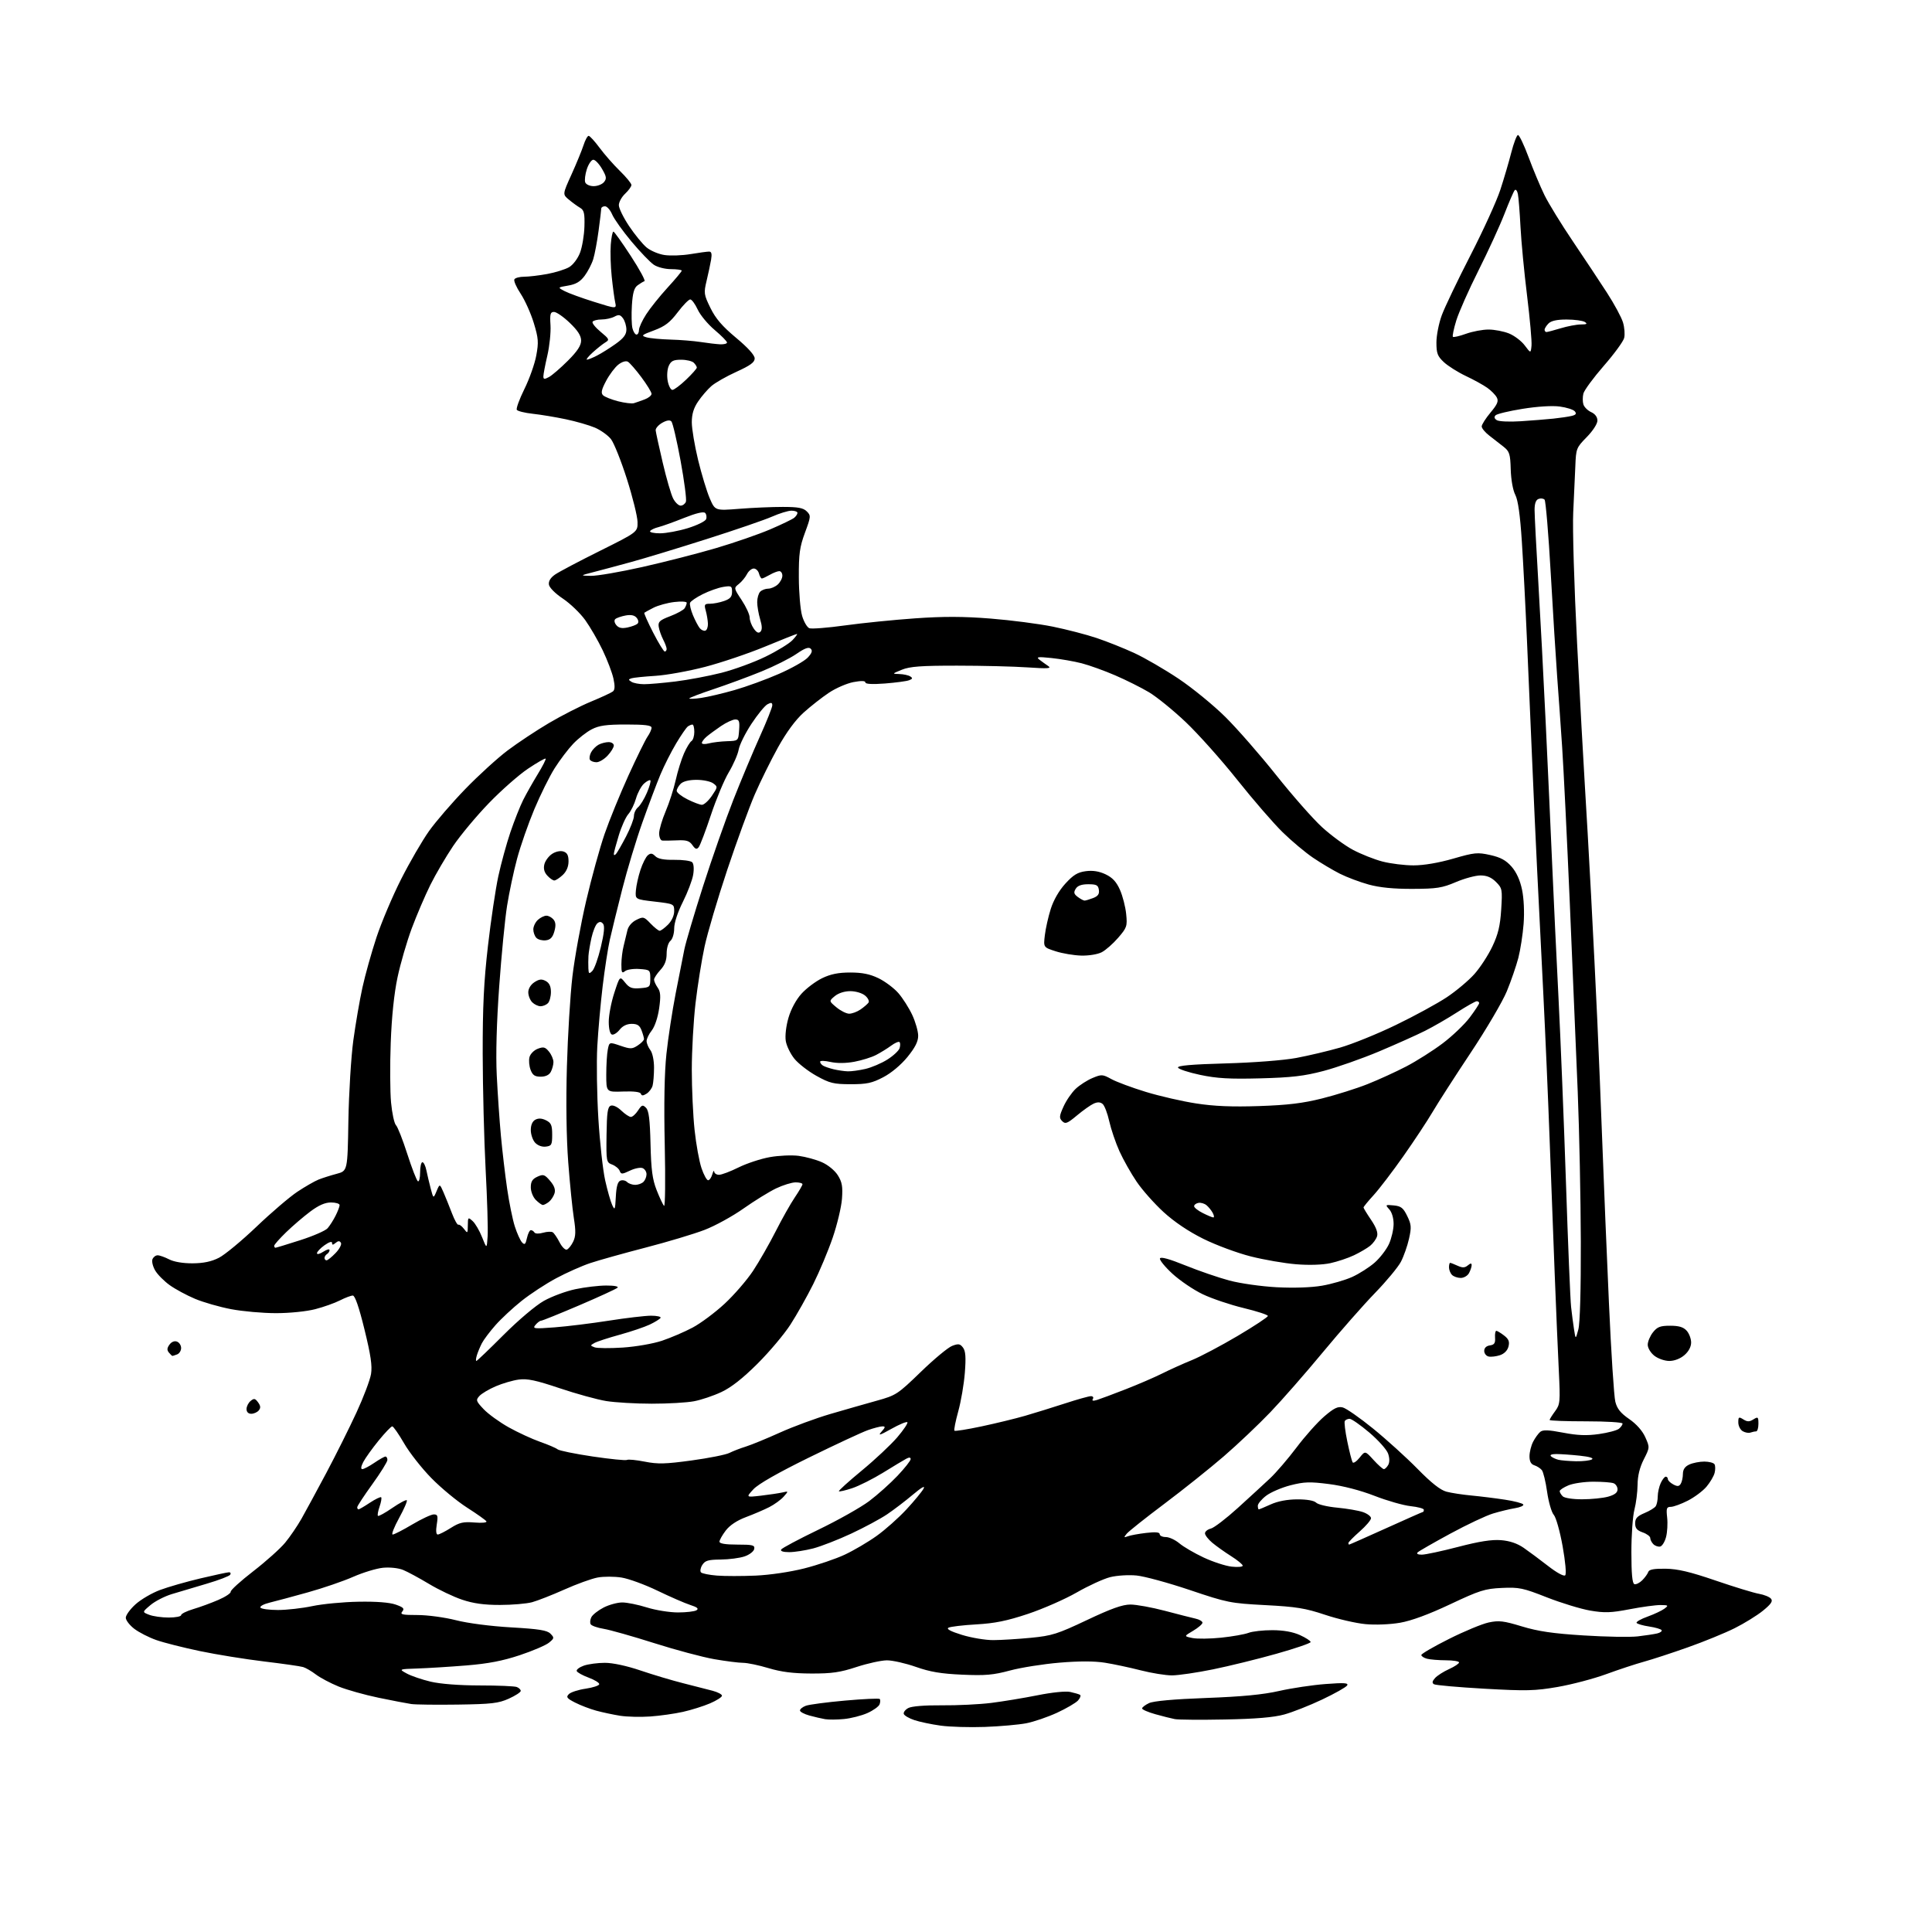 <?xml version="1.0" encoding="UTF-8" standalone="no"?>
<svg 
  version="1.1" 
  xmlns="http://www.w3.org/2000/svg" 
  xmlns:xlink="http://www.w3.org/1999/xlink" 
  xmlns:svg="http://www.w3.org/2000/svg"
  xmlns:rdf="http://www.w3.org/1999/02/22-rdf-syntax-ns#"
  xmlns:cc="http://creativecommons.org/ns#"
  xmlns:dc="http://purl.org/dc/elements/1.1/"
  viewBox="0 0 768 768"
  width="768"
  height="768"
>
<style>svg {background-color: white; }</style>"
<path stroke="none" fill="black" fill-rule="evenodd" d="M391.50,686.48C385.45,686.70 377.53,686.47 373.89,685.96C370.25,685.46 365.56,684.47 363.47,683.77C361.37,683.07 359.48,681.97 359.27,681.32C359.05,680.67 359.86,679.61 361.06,678.97C362.40,678.25 367.61,677.83 374.38,677.89C380.49,677.95 389.32,677.52 394.00,676.94C398.68,676.35 406.96,674.99 412.41,673.90C418.17,672.74 423.61,672.19 425.41,672.57C427.11,672.94 428.87,673.45 429.32,673.72C429.76,673.98 429.41,674.99 428.53,675.97C427.65,676.94 423.88,679.14 420.16,680.86C416.43,682.57 410.94,684.45 407.94,685.03C404.95,685.60 397.55,686.26 391.50,686.48zM335.50,683.34C332.75,683.61 329.38,683.63 328.00,683.40C326.62,683.17 323.81,682.51 321.75,681.95C319.69,681.38 318.00,680.48 318.00,679.94C318.00,679.39 319.04,678.55 320.32,678.07C321.59,677.59 328.60,676.66 335.90,676.01C343.19,675.36 349.41,675.07 349.70,675.37C350.00,675.67 349.97,676.63 349.64,677.51C349.30,678.38 347.11,679.95 344.76,680.99C342.42,682.02 338.25,683.08 335.50,683.34zM487.00,683.52C477.38,683.71 468.38,683.64 467.00,683.37C465.62,683.11 462.14,682.23 459.25,681.42C456.36,680.61 454.00,679.58 454.00,679.13C454.00,678.69 455.24,677.73 456.75,677.02C458.53,676.17 466.57,675.45 479.50,674.97C493.76,674.44 502.08,673.64 508.50,672.18C513.45,671.06 521.73,669.82 526.90,669.43C534.37,668.86 536.13,668.98 535.51,669.99C535.08,670.69 530.62,673.20 525.60,675.58C520.58,677.96 513.78,680.64 510.49,681.54C506.31,682.69 499.21,683.29 487.00,683.52zM258.50,682.33C254.65,682.60 249.25,682.47 246.50,682.04C243.75,681.60 239.48,680.69 237.01,680.02C234.53,679.34 230.76,677.90 228.63,676.81C225.31,675.12 224.95,674.62 226.13,673.44C226.89,672.68 229.89,671.70 232.80,671.28C235.70,670.85 238.14,670.05 238.21,669.50C238.29,668.95 236.38,667.77 233.97,666.88C231.56,665.99 229.44,664.81 229.25,664.25C229.06,663.69 230.35,662.73 232.10,662.11C233.86,661.50 237.62,661.00 240.46,661.00C243.58,661.00 249.17,662.20 254.56,664.03C259.48,665.70 267.10,667.98 271.50,669.09C275.90,670.20 281.19,671.56 283.25,672.10C285.31,672.64 287.00,673.53 287.00,674.07C287.00,674.62 284.86,675.99 282.25,677.11C279.64,678.23 274.80,679.75 271.50,680.49C268.20,681.23 262.35,682.06 258.50,682.33zM182.00,677.60C173.47,677.72 165.15,677.62 163.50,677.38C161.85,677.14 156.00,676.02 150.50,674.88C145.00,673.74 137.85,671.73 134.61,670.42C131.38,669.10 127.33,666.96 125.61,665.66C123.90,664.35 121.60,663.01 120.50,662.68C119.40,662.34 112.42,661.35 105.00,660.46C97.58,659.57 86.10,657.72 79.50,656.34C72.90,654.96 65.09,652.99 62.15,651.95C59.20,650.92 55.26,648.91 53.40,647.49C51.53,646.06 50.00,644.07 50.00,643.07C50.00,642.06 51.74,639.66 53.87,637.74C56.00,635.81 60.38,633.25 63.62,632.04C66.85,630.83 74.11,628.75 79.74,627.42C85.37,626.09 90.46,625.00 91.05,625.00C91.64,625.00 91.84,625.44 91.51,625.98C91.18,626.52 86.99,628.13 82.20,629.54C77.42,630.96 71.17,632.82 68.33,633.67C65.48,634.53 61.66,636.49 59.83,638.03C56.50,640.83 56.50,640.83 59.32,641.91C60.86,642.51 64.35,643.00 67.07,643.00C69.78,643.00 72.00,642.57 72.00,642.04C72.00,641.51 74.16,640.44 76.80,639.65C79.45,638.87 83.93,637.23 86.77,636.00C89.61,634.78 91.83,633.31 91.71,632.73C91.60,632.15 95.63,628.49 100.68,624.59C105.72,620.69 111.43,615.58 113.36,613.23C115.30,610.88 118.21,606.60 119.84,603.73C121.47,600.85 125.91,592.65 129.72,585.50C133.52,578.35 138.91,567.55 141.70,561.50C144.50,555.45 147.10,548.57 147.49,546.21C148.02,542.96 147.39,538.68 144.88,528.46C142.71,519.60 141.12,515.00 140.25,515.00C139.52,515.00 137.22,515.87 135.15,516.92C133.08,517.98 128.64,519.56 125.30,520.42C121.83,521.32 115.12,522.00 109.72,522.00C104.49,522.00 96.47,521.29 91.89,520.42C87.31,519.55 80.84,517.70 77.53,516.30C74.21,514.91 69.68,512.46 67.45,510.86C65.22,509.26 62.63,506.65 61.70,505.06C60.76,503.48 60.27,501.46 60.60,500.59C60.94,499.72 61.86,499.00 62.66,499.00C63.45,499.00 65.50,499.73 67.22,500.61C69.13,501.60 72.72,502.21 76.56,502.19C80.92,502.16 84.06,501.50 87.04,499.98C89.39,498.78 96.10,493.22 101.96,487.63C107.82,482.03 115.14,475.78 118.21,473.74C121.28,471.70 125.08,469.52 126.65,468.89C128.22,468.27 131.45,467.24 133.83,466.61C138.16,465.46 138.16,465.46 138.49,445.48C138.68,434.49 139.56,420.13 140.45,413.57C141.35,407.01 142.97,397.56 144.07,392.57C145.16,387.58 147.68,378.59 149.66,372.60C151.65,366.60 156.05,356.19 159.46,349.47C162.86,342.75 167.85,334.16 170.53,330.38C173.22,326.59 179.71,319.07 184.95,313.66C190.19,308.24 197.77,301.34 201.79,298.31C205.81,295.29 213.19,290.39 218.19,287.44C223.19,284.49 230.70,280.65 234.89,278.92C239.07,277.19 243.01,275.36 243.64,274.86C244.44,274.22 244.50,272.68 243.85,269.72C243.34,267.40 241.42,262.35 239.58,258.50C237.74,254.65 234.61,249.25 232.64,246.50C230.66,243.75 226.67,239.91 223.77,237.97C220.71,235.93 218.37,233.58 218.20,232.37C218.00,231.02 218.86,229.63 220.64,228.40C222.14,227.35 230.15,223.12 238.44,219.00C253.50,211.50 253.50,211.50 253.43,207.49C253.39,205.28 251.49,197.59 249.20,190.40C246.91,183.21 244.06,176.08 242.87,174.56C241.67,173.04 238.81,170.99 236.51,170.00C234.20,169.02 228.98,167.51 224.91,166.66C220.83,165.80 214.92,164.82 211.77,164.48C208.61,164.14 205.77,163.43 205.44,162.91C205.12,162.38 206.47,158.67 208.45,154.66C210.43,150.66 212.56,144.67 213.17,141.35C214.16,136.05 214.04,134.48 212.19,128.40C211.03,124.59 208.68,119.35 206.97,116.76C205.25,114.17 204.13,111.59 204.48,111.03C204.83,110.46 206.58,110.00 208.38,110.00C210.17,110.00 214.30,109.51 217.57,108.91C220.83,108.30 224.74,107.08 226.25,106.19C227.81,105.27 229.68,102.79 230.57,100.46C231.43,98.20 232.22,93.51 232.32,90.04C232.47,84.79 232.18,83.54 230.61,82.61C229.56,82.00 227.56,80.55 226.16,79.38C223.60,77.26 223.60,77.26 227.17,69.38C229.13,65.05 231.28,59.81 231.95,57.75C232.61,55.69 233.53,54.00 233.99,54.00C234.45,54.00 236.41,56.14 238.34,58.75C240.27,61.36 243.91,65.51 246.43,67.96C248.94,70.41 251.00,72.92 251.00,73.53C251.00,74.15 249.87,75.71 248.50,77.00C247.12,78.29 246.00,80.34 246.00,81.56C246.00,82.78 247.82,86.50 250.05,89.84C252.28,93.18 255.40,97.00 256.98,98.33C258.56,99.66 261.80,101.04 264.18,101.38C266.56,101.73 271.20,101.56 274.50,101.01C277.80,100.46 281.11,100.01 281.86,100.01C282.84,100.00 283.06,100.90 282.67,103.25C282.36,105.04 281.56,108.81 280.88,111.63C279.72,116.49 279.80,117.08 282.42,122.44C284.48,126.64 287.11,129.70 292.60,134.28C297.33,138.22 300.00,141.19 300.00,142.48C300.00,144.02 298.27,145.28 292.75,147.79C288.76,149.60 284.27,152.16 282.76,153.49C281.25,154.81 278.88,157.56 277.51,159.59C275.73,162.21 275.00,164.62 275.00,167.89C275.00,170.43 276.13,177.14 277.50,182.82C278.88,188.49 280.96,195.36 282.13,198.08C284.26,203.02 284.26,203.02 293.88,202.26C299.17,201.84 306.97,201.50 311.22,201.51C317.26,201.51 319.32,201.90 320.70,203.28C322.39,204.96 322.36,205.34 319.98,211.77C317.88,217.47 317.51,220.18 317.55,229.50C317.57,235.55 318.16,242.44 318.85,244.80C319.54,247.17 320.84,249.38 321.73,249.73C322.62,250.07 329.01,249.57 335.93,248.61C342.84,247.65 355.39,246.39 363.80,245.80C375.07,245.01 382.97,245.03 393.77,245.89C401.84,246.53 412.95,247.97 418.47,249.09C423.99,250.21 431.85,252.25 435.93,253.62C440.02,254.99 446.76,257.68 450.90,259.59C455.04,261.50 462.95,266.09 468.47,269.78C473.99,273.47 482.36,280.31 487.09,284.99C491.81,289.67 500.93,300.10 507.34,308.16C513.76,316.23 521.92,325.50 525.49,328.77C529.05,332.03 534.60,336.11 537.81,337.82C541.03,339.53 546.31,341.63 549.54,342.47C552.77,343.31 558.34,344.00 561.91,344.00C565.97,344.00 571.86,343.00 577.65,341.33C586.15,338.87 587.34,338.76 592.40,339.89C596.52,340.81 598.64,341.97 600.87,344.50C602.81,346.72 604.25,349.88 605.04,353.69C605.76,357.15 606.01,362.63 605.66,367.23C605.33,371.48 604.39,377.58 603.56,380.79C602.72,383.99 600.67,389.97 598.98,394.06C597.29,398.15 590.83,409.15 584.61,418.50C578.39,427.85 571.59,438.43 569.49,442.00C567.39,445.57 562.17,453.48 557.88,459.57C553.60,465.66 548.27,472.64 546.05,475.07C543.82,477.51 542.01,479.72 542.02,480.00C542.03,480.27 543.38,482.49 545.03,484.92C547.05,487.90 547.82,490.02 547.41,491.42C547.07,492.56 545.82,494.28 544.64,495.23C543.46,496.18 540.58,497.87 538.23,498.99C535.88,500.11 531.63,501.53 528.79,502.14C525.66,502.81 520.32,502.98 515.20,502.56C510.57,502.18 502.44,500.78 497.14,499.43C491.84,498.09 483.38,494.95 478.34,492.45C472.44,489.52 466.82,485.73 462.53,481.81C458.87,478.45 454.05,473.03 451.83,469.74C449.60,466.46 446.53,461.01 445.00,457.64C443.48,454.26 441.66,448.91 440.95,445.74C440.25,442.57 439.06,439.47 438.31,438.84C437.35,438.05 436.28,438.01 434.72,438.72C433.50,439.28 430.52,441.39 428.09,443.42C424.25,446.63 423.49,446.92 422.24,445.67C420.99,444.42 421.06,443.66 422.77,439.87C423.85,437.46 426.04,434.29 427.62,432.80C429.20,431.32 432.21,429.39 434.30,428.52C437.89,427.02 438.31,427.04 441.80,428.96C443.84,430.08 450.00,432.37 455.50,434.05C461.00,435.73 470.00,437.80 475.50,438.64C482.68,439.75 489.74,440.04 500.50,439.68C511.94,439.29 517.89,438.57 525.58,436.64C531.13,435.25 539.23,432.70 543.58,430.97C547.94,429.24 554.88,426.07 559.00,423.93C563.12,421.78 569.64,417.65 573.47,414.76C577.31,411.87 582.14,407.25 584.22,404.50C586.29,401.75 587.99,399.16 587.99,398.75C588.00,398.34 587.56,398.00 587.03,398.00C586.50,398.00 583.01,399.97 579.28,402.37C575.55,404.78 569.78,408.11 566.46,409.78C563.14,411.45 554.89,415.14 548.13,417.99C541.37,420.83 531.49,424.30 526.17,425.71C518.37,427.76 513.51,428.33 501.00,428.66C488.76,428.98 483.73,428.69 477.07,427.28C472.44,426.30 468.48,425.00 468.28,424.38C468.03,423.59 473.64,423.10 487.21,422.72C498.37,422.41 510.19,421.50 515.26,420.56C520.08,419.66 527.96,417.80 532.76,416.42C537.57,415.04 547.52,411.01 554.87,407.45C562.23,403.90 571.32,398.94 575.08,396.45C578.84,393.95 583.80,389.79 586.10,387.20C588.40,384.62 591.62,379.67 593.25,376.21C595.55,371.35 596.34,368.02 596.75,361.55C597.25,353.55 597.16,353.07 594.68,350.59C592.86,348.77 591.03,348.00 588.52,348.00C586.55,348.00 582.14,349.19 578.72,350.65C573.28,352.97 571.12,353.31 561.50,353.34C553.98,353.37 548.46,352.82 544.07,351.62C540.54,350.65 535.36,348.70 532.57,347.29C529.78,345.88 525.00,343.03 521.94,340.95C518.88,338.88 513.45,334.33 509.88,330.84C506.30,327.35 498.18,317.98 491.83,310.00C485.48,302.02 476.24,291.68 471.30,287.00C466.36,282.32 459.80,277.00 456.73,275.17C453.65,273.34 447.62,270.32 443.32,268.47C439.02,266.61 433.02,264.45 430.00,263.67C426.98,262.89 421.57,261.95 418.00,261.58C412.57,261.02 411.78,261.12 413.16,262.21C414.08,262.92 415.65,264.06 416.66,264.74C418.15,265.74 416.61,265.85 408.50,265.30C403.00,264.92 390.40,264.61 380.50,264.61C366.15,264.60 361.69,264.93 358.50,266.23C354.55,267.84 354.54,267.86 357.50,267.94C359.15,267.99 361.10,268.41 361.83,268.88C362.88,269.54 362.79,269.87 361.38,270.41C360.40,270.79 356.08,271.36 351.80,271.70C346.77,272.08 344.00,271.93 344.00,271.28C344.00,270.60 342.39,270.56 339.27,271.14C336.66,271.63 332.28,273.53 329.52,275.37C326.76,277.21 322.23,280.76 319.46,283.26C316.18,286.22 312.62,291.07 309.24,297.15C306.40,302.29 302.26,310.67 300.05,315.76C297.84,320.86 292.91,334.36 289.10,345.76C285.29,357.17 281.23,370.91 280.07,376.31C278.91,381.70 277.30,391.82 276.48,398.80C275.67,405.78 275.00,417.66 275.00,425.20C275.00,432.75 275.50,443.55 276.11,449.21C276.71,454.87 277.95,461.69 278.86,464.36C279.76,467.03 280.95,469.19 281.50,469.17C282.05,469.14 282.79,468.08 283.15,466.81C283.51,465.54 283.85,465.06 283.90,465.75C283.96,466.44 284.83,467.00 285.84,467.00C286.85,467.00 290.34,465.68 293.59,464.07C296.84,462.46 302.43,460.62 306.00,459.98C309.57,459.34 314.75,459.11 317.50,459.47C320.25,459.84 324.40,460.97 326.72,462.00C329.15,463.07 331.83,465.27 333.04,467.18C334.73,469.87 335.05,471.64 334.70,476.50C334.46,479.80 332.80,486.77 331.01,492.00C329.22,497.23 325.73,505.55 323.25,510.50C320.78,515.45 316.72,522.65 314.24,526.50C311.77,530.35 305.86,537.36 301.12,542.09C295.26,547.92 290.66,551.54 286.76,553.36C283.61,554.84 278.71,556.49 275.88,557.02C273.04,557.56 265.50,558.00 259.11,557.99C252.73,557.99 244.57,557.51 241.00,556.94C237.43,556.36 229.10,554.07 222.50,551.85C213.04,548.67 209.60,547.94 206.22,548.40C203.87,548.71 199.74,549.92 197.04,551.08C194.35,552.24 191.43,553.97 190.56,554.94C189.09,556.56 189.22,556.96 192.25,560.16C194.05,562.07 198.53,565.32 202.21,567.38C205.89,569.43 211.51,572.03 214.70,573.15C217.89,574.27 221.02,575.61 221.65,576.13C222.28,576.65 228.55,577.93 235.59,578.98C242.63,580.02 248.78,580.64 249.25,580.34C249.73,580.05 252.91,580.36 256.31,581.03C261.51,582.06 264.50,581.98 274.95,580.55C281.79,579.62 288.54,578.27 289.95,577.56C291.35,576.85 294.30,575.71 296.50,575.03C298.70,574.34 304.80,571.84 310.04,569.47C315.29,567.10 324.29,563.78 330.04,562.09C335.80,560.41 344.10,558.03 348.50,556.81C356.23,554.66 356.82,554.27 366.04,545.35C371.28,540.27 376.89,535.61 378.51,535.00C380.99,534.05 381.65,534.16 382.81,535.69C383.84,537.06 384.02,539.51 383.54,545.69C383.19,550.20 382.01,557.12 380.91,561.07C379.82,565.02 379.14,568.47 379.40,568.73C379.66,568.99 384.51,568.22 390.19,567.01C395.86,565.81 403.65,563.91 407.50,562.80C411.35,561.68 418.48,559.47 423.34,557.89C428.20,556.30 432.84,555.00 433.65,555.00C434.47,555.00 434.82,555.49 434.43,556.11C433.96,556.87 434.50,556.99 436.12,556.49C437.43,556.08 442.55,554.18 447.50,552.24C452.45,550.31 458.98,547.49 462.02,545.97C465.06,544.45 470.35,542.06 473.78,540.67C477.20,539.28 485.41,534.94 492.00,531.04C498.60,527.13 504.00,523.57 504.00,523.11C504.00,522.66 499.65,521.24 494.34,519.96C489.03,518.68 481.71,516.21 478.08,514.47C474.44,512.73 469.05,509.07 466.08,506.35C463.12,503.63 460.88,500.88 461.10,500.25C461.36,499.49 464.80,500.43 471.19,503.02C476.52,505.18 484.40,507.88 488.69,509.03C493.04,510.19 501.39,511.37 507.54,511.70C514.33,512.05 521.27,511.82 525.54,511.08C529.37,510.42 534.77,508.85 537.55,507.59C540.32,506.33 544.33,503.77 546.45,501.91C548.58,500.04 551.13,496.71 552.14,494.51C553.14,492.30 553.97,488.74 553.98,486.58C553.99,484.24 553.30,481.89 552.27,480.75C550.60,478.90 550.66,478.85 554.02,479.17C556.93,479.45 557.81,480.13 559.38,483.36C561.04,486.75 561.13,487.86 560.10,492.44C559.46,495.30 558.01,499.42 556.88,501.58C555.75,503.73 551.11,509.32 546.57,514.00C542.04,518.67 532.74,529.24 525.91,537.48C519.09,545.73 509.68,556.47 505.00,561.36C500.32,566.25 492.00,574.14 486.50,578.89C481.00,583.64 470.37,592.13 462.89,597.75C455.40,603.37 448.65,608.74 447.89,609.67C446.66,611.18 446.71,611.29 448.34,610.69C449.34,610.31 452.61,609.71 455.59,609.36C459.34,608.92 461.00,609.07 461.00,609.86C461.00,610.49 462.09,611.00 463.42,611.00C464.76,611.00 467.19,612.13 468.83,613.51C470.46,614.89 474.81,617.42 478.48,619.14C482.16,620.86 487.15,622.49 489.58,622.76C492.01,623.04 494.00,622.86 494.00,622.38C494.00,621.90 491.91,620.18 489.37,618.58C486.82,616.97 483.45,614.56 481.87,613.24C480.29,611.91 479.00,610.24 479.00,609.52C479.00,608.80 480.05,607.95 481.34,607.63C482.63,607.31 487.46,603.60 492.09,599.40C496.72,595.20 502.48,589.90 504.90,587.63C507.31,585.36 512.04,579.85 515.40,575.39C518.75,570.93 523.70,565.39 526.39,563.07C530.27,559.74 531.81,558.99 533.77,559.48C535.13,559.82 540.58,563.62 545.87,567.92C551.17,572.23 559.10,579.42 563.50,583.90C568.99,589.50 572.59,592.34 575.00,592.97C576.92,593.48 581.42,594.17 585.00,594.50C588.58,594.84 594.54,595.58 598.25,596.15C601.96,596.71 605.23,597.57 605.52,598.04C605.82,598.51 604.36,599.18 602.28,599.52C600.20,599.85 596.25,600.81 593.50,601.64C590.75,602.47 583.10,606.08 576.50,609.66C569.90,613.24 564.07,616.58 563.55,617.08C562.97,617.65 563.60,618.00 565.19,618.00C566.62,618.00 573.12,616.61 579.64,614.91C588.03,612.72 593.02,611.94 596.69,612.24C600.16,612.52 603.14,613.53 605.69,615.29C607.79,616.74 612.16,619.99 615.40,622.51C618.83,625.18 621.67,626.73 622.19,626.21C622.71,625.69 622.27,620.85 621.16,614.62C620.09,608.68 618.53,603.14 617.64,602.16C616.77,601.19 615.58,597.08 615.00,593.03C614.43,588.97 613.48,585.07 612.89,584.37C612.30,583.66 610.96,582.80 609.91,582.47C608.59,582.05 608.00,580.94 608.00,578.88C608.00,577.24 608.65,574.65 609.43,573.13C610.22,571.60 611.50,569.83 612.27,569.19C613.33,568.31 615.49,568.38 621.37,569.51C627.11,570.61 630.74,570.75 635.61,570.06C639.20,569.55 642.78,568.60 643.57,567.94C644.36,567.29 645.00,566.36 645.00,565.88C645.00,565.39 638.48,565.00 630.50,565.00C622.52,565.00 616.00,564.76 616.00,564.46C616.00,564.16 616.97,562.61 618.15,561.01C620.18,558.26 620.26,557.39 619.65,544.80C619.29,537.49 618.55,520.25 618.02,506.50C617.48,492.75 616.57,468.68 616.00,453.00C615.43,437.32 614.30,411.23 613.49,395.00C612.68,378.77 611.57,356.50 611.02,345.50C610.48,334.50 609.57,314.70 609.02,301.50C608.46,288.30 607.54,266.93 606.97,254.00C606.41,241.07 605.50,223.59 604.95,215.15C604.27,204.70 603.44,198.81 602.35,196.70C601.41,194.90 600.66,190.69 600.54,186.64C600.36,180.44 600.05,179.46 597.70,177.59C596.24,176.44 593.69,174.45 592.03,173.17C590.36,171.89 589.00,170.25 589.00,169.52C589.00,168.79 590.57,166.31 592.49,164.01C595.27,160.69 595.78,159.46 594.99,157.99C594.45,156.97 592.76,155.25 591.23,154.17C589.71,153.08 585.87,150.96 582.69,149.46C579.52,147.96 575.59,145.48 573.96,143.96C571.43,141.60 571.00,140.46 571.00,136.14C571.00,133.35 571.96,128.47 573.14,125.29C574.32,122.10 579.44,111.40 584.53,101.50C589.62,91.60 594.96,79.88 596.40,75.46C597.85,71.04 599.81,64.36 600.76,60.63C601.72,56.90 602.91,53.77 603.40,53.67C603.90,53.58 605.80,57.55 607.64,62.50C609.47,67.44 612.32,74.23 613.96,77.58C615.61,80.93 620.68,89.18 625.23,95.92C629.78,102.66 635.88,111.85 638.78,116.34C641.69,120.83 644.56,126.15 645.16,128.16C645.77,130.17 645.98,132.96 645.63,134.35C645.28,135.74 641.63,140.73 637.51,145.45C633.40,150.17 629.76,155.12 629.42,156.45C629.09,157.77 629.09,159.72 629.43,160.78C629.76,161.83 631.15,163.21 632.52,163.83C634.08,164.54 635.00,165.78 635.00,167.19C635.00,168.47 633.19,171.27 630.75,173.76C626.63,177.95 626.49,178.31 626.22,185.29C626.06,189.26 625.68,197.54 625.38,203.71C625.07,209.97 625.75,232.92 626.92,255.71C628.07,278.14 629.45,303.48 629.99,312.00C630.53,320.52 631.64,340.10 632.46,355.50C633.28,370.90 634.41,393.62 634.97,406.00C635.53,418.38 636.43,440.65 636.99,455.50C637.54,470.35 638.70,498.48 639.58,518.00C640.45,537.52 641.59,555.18 642.12,557.22C642.82,560.00 644.23,561.75 647.63,564.09C650.50,566.07 652.88,568.75 654.02,571.30C655.83,575.35 655.83,575.40 653.42,580.15C651.80,583.35 650.99,586.68 650.96,590.22C650.93,593.12 650.37,597.57 649.71,600.09C649.04,602.61 648.50,610.22 648.50,617.00C648.50,625.61 648.86,629.44 649.69,629.72C650.34,629.94 651.75,629.25 652.81,628.19C653.88,627.12 654.96,625.63 655.21,624.88C655.54,623.89 657.46,623.53 662.08,623.59C666.93,623.66 671.81,624.81 682.00,628.30C689.42,630.84 697.17,633.21 699.21,633.56C701.26,633.92 703.41,634.79 704.00,635.51C704.82,636.49 704.05,637.63 700.79,640.29C698.43,642.20 693.35,645.34 689.50,647.26C685.65,649.18 677.33,652.58 671.00,654.82C664.67,657.07 656.80,659.64 653.50,660.55C650.20,661.46 643.45,663.68 638.50,665.50C633.55,667.31 624.88,669.60 619.24,670.58C610.16,672.15 606.82,672.23 590.08,671.29C579.68,670.70 570.65,669.90 570.02,669.51C569.19,669.00 569.32,668.31 570.46,667.04C571.34,666.07 573.85,664.47 576.03,663.49C578.21,662.50 580.00,661.31 580.00,660.85C580.00,660.38 577.64,659.99 574.75,659.99C571.86,659.98 568.49,659.70 567.25,659.37C566.01,659.04 565.00,658.37 565.00,657.89C565.00,657.41 569.95,654.53 576.01,651.50C582.06,648.46 589.15,645.52 591.76,644.96C595.84,644.09 597.69,644.31 605.00,646.53C611.47,648.49 617.32,649.35 629.50,650.11C638.30,650.67 647.98,650.84 651.00,650.49C654.02,650.14 657.51,649.61 658.74,649.32C659.98,649.03 660.77,648.44 660.51,648.01C660.24,647.58 658.00,646.93 655.54,646.56C653.07,646.19 650.83,645.54 650.57,645.12C650.32,644.70 652.28,643.57 654.95,642.62C657.61,641.66 660.62,640.24 661.64,639.47C663.36,638.17 663.23,638.06 660.09,638.03C658.21,638.01 652.68,638.76 647.81,639.70C640.35,641.13 637.86,641.21 632.11,640.23C628.36,639.58 620.61,637.21 614.89,634.97C605.40,631.23 603.85,630.91 597.00,631.23C590.26,631.54 588.19,632.20 576.48,637.72C567.99,641.73 561.07,644.28 556.58,645.06C552.60,645.75 546.79,645.99 542.82,645.62C539.03,645.27 531.79,643.59 526.72,641.90C518.92,639.29 515.27,638.70 503.00,638.06C489.10,637.33 487.86,637.08 473.00,632.07C464.48,629.20 454.94,626.60 451.81,626.29C448.64,625.98 443.98,626.27 441.31,626.94C438.66,627.61 432.68,630.35 428.00,633.04C423.32,635.72 414.60,639.55 408.61,641.55C400.27,644.33 395.46,645.30 388.11,645.72C382.82,646.02 377.85,646.61 377.05,647.03C376.09,647.54 377.85,648.49 382.41,649.90C386.15,651.05 391.75,651.99 394.86,651.97C397.96,651.96 404.69,651.54 409.80,651.05C418.21,650.23 420.35,649.55 432.10,643.99C441.70,639.44 446.21,637.83 449.36,637.83C451.70,637.83 457.87,638.95 463.06,640.32C468.25,641.70 473.74,643.09 475.25,643.43C476.76,643.76 478.00,644.49 478.00,645.05C478.00,645.61 476.33,647.05 474.30,648.25C470.59,650.44 470.59,650.44 474.01,651.14C475.88,651.52 481.04,651.46 485.46,651.00C489.88,650.54 494.77,649.67 496.32,649.08C497.86,648.49 502.14,648.01 505.82,648.02C510.24,648.04 513.94,648.70 516.75,649.97C519.09,651.03 521.00,652.28 521.00,652.74C521.00,653.19 514.89,655.29 507.42,657.39C499.96,659.50 488.60,662.29 482.17,663.60C475.75,664.91 468.43,665.98 465.91,665.99C463.39,666.00 457.77,665.09 453.43,663.98C449.10,662.87 442.71,661.51 439.25,660.96C435.07,660.29 429.00,660.28 421.22,660.93C414.77,661.47 405.90,662.87 401.50,664.05C394.85,665.84 391.65,666.12 382.50,665.71C374.10,665.34 369.74,664.61 364.07,662.61C359.99,661.18 354.82,660.01 352.57,660.01C350.33,660.02 344.90,661.21 340.50,662.65C333.97,664.80 330.66,665.28 322.50,665.25C315.28,665.23 310.55,664.63 305.50,663.11C301.65,661.95 297.10,661.00 295.38,661.00C293.67,661.00 288.49,660.34 283.88,659.54C279.27,658.73 268.52,655.86 260.00,653.15C251.47,650.44 242.47,647.90 240.00,647.49C237.53,647.09 235.19,646.27 234.82,645.68C234.45,645.09 234.57,643.80 235.10,642.81C235.63,641.82 237.83,640.11 239.99,639.00C242.15,637.90 245.47,637.00 247.37,637.00C249.27,637.00 253.67,637.89 257.16,638.99C260.65,640.08 266.20,640.97 269.50,640.97C272.80,640.97 276.12,640.58 276.87,640.10C277.86,639.47 277.18,638.89 274.37,637.99C272.24,637.30 266.39,634.75 261.37,632.33C256.35,629.90 249.91,627.55 247.06,627.10C244.21,626.65 239.94,626.64 237.56,627.09C235.18,627.53 229.24,629.68 224.37,631.86C219.49,634.04 213.70,636.31 211.50,636.91C209.30,637.50 203.55,637.99 198.72,637.99C192.46,638.00 188.15,637.40 183.72,635.91C180.30,634.77 174.35,631.93 170.50,629.61C166.65,627.30 162.03,624.80 160.24,624.07C158.36,623.31 154.97,622.95 152.24,623.21C149.63,623.47 144.31,625.09 140.40,626.81C136.50,628.53 128.40,631.31 122.40,632.98C116.41,634.66 109.57,636.49 107.22,637.06C104.87,637.63 103.20,638.52 103.53,639.05C103.85,639.57 106.99,640.00 110.49,640.00C114.00,640.00 120.16,639.30 124.18,638.45C128.21,637.60 136.45,636.81 142.50,636.71C149.58,636.58 154.85,636.99 157.30,637.85C160.39,638.94 160.87,639.45 159.92,640.59C158.94,641.78 159.88,642.00 165.96,642.00C169.95,642.00 176.76,642.92 181.21,644.05C185.92,645.26 195.02,646.44 203.19,646.91C214.29,647.55 217.48,648.06 218.82,649.42C220.39,651.02 220.36,651.25 218.23,652.99C216.99,654.01 211.76,656.25 206.62,657.96C199.79,660.23 194.08,661.33 185.39,662.04C178.85,662.57 170.12,663.11 166.00,663.25C158.50,663.50 158.50,663.50 161.70,665.25C163.46,666.21 167.74,667.67 171.20,668.49C175.08,669.40 182.57,669.98 190.67,669.99C197.91,669.99 204.55,670.27 205.42,670.61C206.29,670.94 207.00,671.64 207.00,672.16C207.00,672.69 204.86,674.07 202.25,675.25C198.15,677.09 195.38,677.41 182.00,677.60zM300.32,626.33C306.05,626.08 314.14,624.88 319.74,623.46C325.02,622.12 332.25,619.67 335.81,618.00C339.37,616.33 345.07,612.99 348.46,610.56C351.86,608.14 357.19,603.40 360.31,600.03C363.43,596.67 366.50,592.94 367.13,591.76C367.87,590.38 366.35,591.23 362.89,594.14C359.93,596.64 355.32,600.15 352.66,601.95C350.00,603.75 343.57,607.21 338.38,609.63C333.20,612.05 326.39,614.70 323.27,615.52C320.14,616.33 315.85,617.00 313.73,617.00C311.30,617.00 310.12,616.61 310.53,615.95C310.89,615.38 317.55,611.83 325.34,608.07C333.13,604.31 342.21,599.20 345.53,596.70C348.84,594.21 353.90,589.68 356.78,586.64C359.65,583.61 362.00,580.63 362.00,580.02C362.00,579.29 361.42,579.24 360.25,579.87C359.29,580.38 355.17,582.86 351.09,585.38C347.01,587.89 341.47,590.68 338.78,591.57C336.08,592.47 333.69,593.02 333.47,592.80C333.25,592.58 337.35,588.88 342.57,584.57C347.79,580.27 354.14,574.31 356.68,571.35C359.21,568.38 361.02,565.68 360.69,565.35C360.36,565.03 357.48,566.22 354.30,568.01C349.71,570.59 348.90,570.82 350.40,569.13C351.97,567.38 352.04,567.00 350.78,567.00C349.94,567.00 347.33,567.68 344.97,568.51C342.62,569.34 332.10,574.24 321.60,579.39C309.26,585.45 301.44,589.91 299.50,592.00C296.50,595.24 296.50,595.24 302.50,594.55C305.80,594.16 309.62,593.59 311.00,593.28C313.50,592.70 313.50,592.70 311.50,594.96C310.40,596.20 307.83,598.06 305.80,599.10C303.76,600.14 299.59,601.93 296.54,603.07C292.96,604.41 290.10,606.31 288.49,608.42C287.12,610.22 286.00,612.21 286.00,612.84C286.00,613.61 288.39,614.00 293.07,614.00C299.27,614.00 300.11,614.22 299.81,615.75C299.63,616.71 297.91,618.04 295.99,618.69C294.07,619.35 289.80,619.91 286.49,619.94C281.49,619.99 280.26,620.35 279.16,622.12C278.43,623.28 278.21,624.61 278.67,625.06C279.13,625.51 281.98,626.08 285.00,626.32C288.02,626.56 294.92,626.56 300.32,626.33zM659.92,614.78C659.11,614.93 657.91,614.51 657.23,613.83C656.55,613.15 656.00,612.06 656.00,611.40C656.00,610.74 654.65,609.73 653.00,609.15C650.73,608.36 650.00,607.49 650.00,605.57C650.00,603.58 650.81,602.69 653.71,601.47C655.76,600.62 657.78,599.38 658.20,598.71C658.62,598.05 658.98,596.28 658.98,594.80C658.99,593.31 659.52,590.95 660.16,589.55C660.80,588.15 661.70,587.00 662.16,587.00C662.62,587.00 663.00,587.43 663.00,587.96C663.00,588.50 663.96,589.44 665.13,590.07C666.79,590.96 667.44,590.91 668.11,589.85C668.58,589.11 668.98,587.33 668.98,585.91C669.00,584.11 669.78,582.97 671.55,582.16C672.95,581.52 675.62,581.00 677.49,581.00C679.35,581.00 681.18,581.48 681.54,582.06C681.89,582.64 681.92,584.18 681.59,585.48C681.27,586.78 679.82,589.25 678.37,590.97C676.92,592.69 673.56,595.20 670.90,596.55C668.24,597.90 665.21,599.00 664.16,599.00C662.50,599.00 662.31,599.57 662.72,603.25C662.98,605.59 662.79,609.07 662.28,611.00C661.78,612.92 660.72,614.62 659.92,614.78zM536.31,614.00C536.47,614.00 543.09,611.08 551.00,607.50C558.91,603.92 565.53,601.00 565.69,601.00C565.86,601.00 566.00,600.61 566.00,600.14C566.00,599.67 563.64,599.03 560.75,598.72C557.86,598.41 551.40,596.57 546.40,594.62C540.76,592.43 533.88,590.65 528.34,589.94C520.69,588.96 518.44,589.03 513.00,590.42C509.49,591.32 505.13,593.19 503.31,594.58C501.49,595.97 500.00,597.75 500.00,598.55C500.00,599.35 500.18,600.00 500.39,600.00C500.61,600.00 502.74,599.11 505.14,598.02C507.95,596.75 511.70,596.04 515.68,596.02C519.52,596.01 522.36,596.50 523.19,597.33C523.93,598.07 527.70,598.96 531.59,599.32C535.47,599.69 540.08,600.48 541.82,601.09C543.57,601.70 545.00,602.79 545.00,603.51C545.00,604.24 542.98,606.61 540.50,608.79C538.02,610.97 536.00,613.03 536.00,613.38C536.00,613.72 536.14,614.00 536.31,614.00zM156.09,610.00C156.68,610.00 160.18,608.20 163.88,606.00C167.59,603.80 171.44,602.00 172.44,602.00C174.00,602.00 174.17,602.56 173.62,606.00C173.22,608.50 173.36,610.00 174.01,610.00C174.58,610.00 176.90,608.83 179.18,607.39C182.65,605.20 184.17,604.85 188.61,605.22C191.62,605.47 193.67,605.27 193.35,604.75C193.04,604.26 189.58,601.80 185.65,599.29C181.72,596.78 175.35,591.52 171.50,587.59C167.65,583.67 162.75,577.43 160.62,573.73C158.48,570.03 156.37,567.00 155.92,567.00C155.48,567.00 153.03,569.55 150.50,572.66C147.96,575.78 145.22,579.61 144.41,581.16C143.49,582.95 143.35,584.00 144.03,584.00C144.62,584.00 146.76,582.88 148.79,581.50C150.81,580.12 152.81,579.00 153.23,579.00C153.65,579.00 154.00,579.61 154.00,580.35C154.00,581.09 151.30,585.43 148.00,590.00C144.70,594.57 142.00,598.69 142.00,599.15C142.00,599.62 142.23,600.00 142.52,600.00C142.81,600.00 144.84,598.81 147.04,597.35C149.24,595.90 151.26,594.93 151.52,595.19C151.79,595.46 151.50,597.12 150.89,598.89C150.27,600.66 149.98,602.31 150.24,602.57C150.50,602.83 153.07,601.42 155.94,599.44C158.82,597.46 161.42,596.08 161.71,596.37C162.00,596.67 160.62,599.85 158.64,603.45C156.66,607.05 155.51,610.00 156.09,610.00zM628.95,595.99C632.55,595.99 637.19,595.52 639.25,594.95C641.85,594.22 643.00,593.34 643.00,592.06C643.00,591.04 642.29,589.94 641.42,589.61C640.55,589.27 636.93,589.00 633.39,589.00C629.84,589.00 625.38,589.65 623.47,590.45C621.56,591.25 620.00,592.28 620.00,592.75C620.00,593.22 620.54,594.14 621.20,594.80C621.89,595.49 625.18,596.00 628.95,595.99zM550.11,584.00C550.55,584.00 551.32,583.25 551.84,582.33C552.43,581.27 552.41,579.59 551.78,577.80C551.23,576.23 547.88,572.48 544.34,569.47C540.79,566.46 537.26,564.00 536.50,564.00C535.74,564.00 534.88,564.39 534.58,564.86C534.29,565.34 534.74,569.02 535.58,573.04C536.41,577.06 537.36,580.77 537.68,581.29C537.99,581.80 539.24,580.97 540.46,579.45C542.66,576.68 542.66,576.68 545.99,580.34C547.82,582.35 549.68,584.00 550.11,584.00zM626.50,580.87C629.25,580.92 632.09,580.59 632.82,580.13C633.65,579.61 631.83,579.06 627.92,578.65C624.50,578.29 620.33,578.00 618.65,578.00C616.80,578.00 615.97,578.36 616.55,578.90C617.07,579.40 618.40,580.02 619.50,580.29C620.60,580.55 623.75,580.81 626.50,580.87zM695.83,569.47C695.10,569.73 693.71,569.49 692.75,568.92C691.79,568.36 691.00,566.79 691.00,565.44C691.00,563.23 691.20,563.11 693.00,564.23C694.60,565.23 695.40,565.23 697.00,564.23C698.83,563.09 699.00,563.23 699.00,565.99C699.00,567.65 698.59,569.00 698.08,569.00C697.58,569.00 696.56,569.21 695.83,569.47zM99.88,562.00C98.71,562.00 98.00,561.29 98.00,560.12C98.00,559.09 98.72,557.64 99.61,556.91C100.97,555.78 101.42,555.86 102.59,557.46C103.61,558.85 103.68,559.68 102.86,560.67C102.25,561.40 100.91,562.00 99.88,562.00zM189.36,541.00C189.63,541.00 194.49,536.35 200.17,530.66C206.06,524.77 212.95,518.94 216.19,517.12C219.32,515.36 224.95,513.27 228.69,512.48C232.44,511.68 237.95,511.03 240.95,511.02C244.21,511.01 246.02,511.36 245.45,511.90C244.93,512.39 238.08,515.54 230.22,518.90C222.37,522.25 215.57,525.00 215.10,525.00C214.63,525.00 213.63,525.75 212.87,526.66C211.60,528.19 212.19,528.27 220.50,527.64C225.45,527.26 235.12,526.07 242.00,524.99C248.88,523.91 256.44,523.02 258.81,523.01C261.18,523.01 262.87,523.40 262.58,523.88C262.28,524.36 260.34,525.56 258.28,526.54C256.21,527.52 250.83,529.34 246.32,530.58C241.81,531.82 237.31,533.29 236.31,533.85C234.57,534.83 234.57,534.89 236.35,535.58C237.36,535.97 242.40,536.01 247.54,535.68C252.79,535.33 259.64,534.14 263.19,532.95C266.66,531.78 272.12,529.44 275.32,527.74C278.52,526.04 284.24,521.78 288.03,518.27C291.82,514.76 296.91,508.87 299.35,505.19C301.78,501.51 305.82,494.45 308.33,489.50C310.84,484.55 314.26,478.48 315.94,476.00C317.62,473.52 318.99,471.16 319.00,470.75C319.00,470.34 317.76,470.00 316.25,470.01C314.74,470.02 311.25,471.10 308.50,472.41C305.75,473.73 299.94,477.32 295.58,480.39C291.23,483.47 284.26,487.30 280.08,488.90C275.91,490.51 265.37,493.67 256.66,495.93C247.95,498.19 238.05,500.96 234.66,502.09C231.27,503.22 225.16,505.94 221.08,508.13C216.99,510.31 210.82,514.36 207.36,517.11C203.89,519.87 199.20,524.23 196.93,526.81C194.66,529.39 192.23,532.62 191.53,534.00C190.83,535.38 189.94,537.51 189.56,538.75C189.18,539.99 189.09,541.00 189.36,541.00zM663.58,541.00C661.75,541.00 659.09,540.08 657.63,538.93C656.16,537.77 655.00,535.85 655.00,534.56C655.00,533.30 655.93,531.08 657.07,529.63C658.79,527.45 659.95,527.00 663.92,527.00C667.39,527.00 669.17,527.53 670.47,528.97C671.45,530.05 672.25,532.16 672.25,533.66C672.25,535.38 671.26,537.24 669.57,538.69C667.94,540.10 665.59,541.00 663.58,541.00zM596.26,538.71C594.74,539.21 592.71,539.45 591.75,539.24C590.79,539.03 590.00,538.02 590.00,537.00C590.00,535.83 590.84,535.02 592.25,534.82C594.02,534.57 594.46,533.91 594.31,531.75C594.21,530.24 594.43,529.01 594.81,529.02C595.19,529.03 596.58,529.87 597.89,530.88C599.73,532.30 600.14,533.31 599.65,535.26C599.25,536.84 597.97,538.14 596.26,538.71zM68.54,539.00C68.38,539.00 67.75,538.40 67.14,537.67C66.32,536.68 66.38,535.86 67.37,534.51C68.19,533.39 69.35,532.92 70.36,533.31C71.26,533.65 72.00,534.80 72.00,535.86C72.00,536.92 71.29,538.06 70.42,538.39C69.55,538.73 68.70,539.00 68.54,539.00zM627.41,528.50C628.08,526.02 628.45,512.73 628.40,493.50C628.35,476.45 627.80,449.68 627.17,434.00C626.54,418.32 625.12,384.57 624.02,359.00C622.92,333.43 621.55,305.52 620.98,297.00C620.41,288.48 619.52,275.88 619.00,269.00C618.49,262.12 617.34,243.68 616.45,228.00C615.56,212.32 614.45,199.10 613.99,198.62C613.52,198.13 612.43,198.01 611.57,198.34C610.52,198.74 610.01,200.20 610.02,202.72C610.02,204.80 610.68,217.53 611.48,231.00C612.28,244.47 613.62,269.90 614.45,287.50C615.29,305.10 616.44,330.30 617.01,343.50C617.58,356.70 618.71,380.55 619.52,396.50C620.33,412.45 621.67,445.52 622.49,470.00C623.30,494.48 624.22,516.75 624.53,519.50C624.83,522.25 625.36,526.30 625.71,528.50C626.33,532.50 626.33,532.50 627.41,528.50zM580.66,508.00C579.42,508.00 577.86,507.46 577.20,506.80C576.54,506.14 576.00,504.79 576.00,503.80C576.00,502.81 576.20,502.00 576.45,502.00C576.70,502.00 578.04,502.52 579.42,503.15C581.37,504.03 582.29,504.00 583.47,503.02C584.61,502.08 585.00,502.06 585.00,502.94C585.00,503.60 584.53,505.00 583.96,506.07C583.40,507.13 581.91,508.00 580.66,508.00zM129.81,501.00C130.26,501.00 131.88,499.69 133.42,498.08C134.96,496.48 135.90,494.65 135.52,494.03C135.00,493.20 134.45,493.21 133.41,494.07C132.33,494.97 132.00,494.97 132.00,494.05C132.00,493.34 130.79,493.73 129.00,495.00C127.35,496.17 126.00,497.61 126.00,498.18C126.00,498.76 127.12,498.49 128.50,497.59C129.88,496.69 131.00,496.39 131.00,496.92C131.00,497.45 130.55,498.16 130.00,498.50C129.45,498.84 129.00,499.54 129.00,500.06C129.00,500.58 129.37,501.00 129.81,501.00zM225.31,496.74C225.96,496.53 227.10,495.12 227.83,493.62C228.88,491.48 228.94,489.45 228.11,484.19C227.53,480.51 226.53,470.52 225.88,462.00C225.15,452.34 224.95,438.02 225.35,424.00C225.70,411.62 226.68,395.51 227.54,388.19C228.40,380.87 230.85,367.37 232.99,358.19C235.13,349.01 238.44,337.00 240.34,331.50C242.24,326.00 246.51,315.56 249.81,308.29C253.12,301.03 256.54,294.07 257.41,292.82C258.29,291.57 259.00,289.98 259.00,289.28C259.00,288.33 256.44,288.00 248.96,288.00C241.03,288.00 238.14,288.40 235.21,289.92C233.17,290.97 229.86,293.56 227.85,295.67C225.85,297.77 222.53,302.15 220.48,305.39C218.43,308.63 214.80,315.97 212.40,321.69C210.00,327.42 206.92,336.24 205.56,341.30C204.19,346.36 202.40,354.83 201.56,360.12C200.72,365.41 199.32,379.81 198.44,392.12C197.41,406.46 197.06,419.17 197.47,427.50C197.82,434.65 198.56,445.45 199.12,451.50C199.68,457.55 200.79,467.00 201.59,472.50C202.39,478.00 203.76,484.75 204.64,487.50C205.52,490.25 206.81,493.11 207.51,493.86C208.57,494.99 208.91,494.69 209.48,492.11C209.85,490.40 210.55,489.00 211.02,489.00C211.49,489.00 212.14,489.42 212.45,489.93C212.78,490.46 214.24,490.51 215.88,490.03C217.45,489.58 219.18,489.51 219.73,489.86C220.27,490.21 221.49,491.99 222.42,493.81C223.35,495.64 224.65,496.95 225.31,496.74zM109.49,496.00C109.76,496.00 114.19,494.65 119.33,493.00C124.47,491.36 129.38,489.22 130.22,488.25C131.07,487.29 132.49,485.06 133.38,483.30C134.27,481.54 135.00,479.63 135.00,479.05C135.00,478.47 133.46,478.00 131.58,478.00C129.20,478.00 126.68,479.11 123.33,481.62C120.67,483.61 116.36,487.30 113.75,489.83C111.14,492.36 109.00,494.78 109.00,495.21C109.00,495.65 109.22,496.00 109.49,496.00zM193.84,491.50C194.03,488.75 193.68,476.82 193.05,465.00C192.43,453.18 191.91,432.48 191.88,419.00C191.85,400.21 192.33,390.19 193.97,376.00C195.14,365.82 197.00,353.37 198.09,348.32C199.18,343.28 201.34,335.40 202.89,330.82C204.44,326.25 206.73,320.48 207.97,318.00C209.22,315.52 211.83,310.91 213.77,307.73C215.71,304.56 217.12,301.79 216.90,301.56C216.67,301.34 213.54,303.13 209.93,305.54C206.32,307.95 199.33,314.10 194.39,319.21C189.44,324.32 183.04,332.00 180.15,336.27C177.27,340.54 173.18,347.52 171.07,351.77C168.96,356.02 165.64,363.79 163.68,369.03C161.73,374.28 159.18,383.05 158.02,388.53C156.66,394.96 155.70,404.18 155.32,414.51C154.99,423.31 155.05,434.01 155.45,438.27C155.85,442.54 156.73,446.59 157.40,447.27C158.08,447.94 160.11,453.12 161.92,458.76C163.73,464.40 165.62,469.26 166.11,469.57C166.60,469.87 167.00,468.29 167.00,466.06C167.00,463.83 167.41,462.00 167.92,462.00C168.43,462.00 169.14,463.46 169.50,465.25C169.87,467.04 170.64,470.30 171.22,472.50C172.28,476.50 172.28,476.50 173.54,473.51C174.80,470.51 174.80,470.51 176.32,474.01C177.15,475.93 178.66,479.68 179.68,482.35C180.69,485.01 181.84,487.04 182.22,486.85C182.60,486.66 183.59,487.40 184.43,488.50C185.87,490.41 185.94,490.35 185.97,487.10C186.00,483.82 186.07,483.76 187.88,485.39C188.92,486.33 190.61,489.21 191.63,491.80C193.50,496.50 193.50,496.50 193.84,491.50zM482.29,483.95C482.72,483.98 482.63,483.18 482.09,482.17C481.55,481.16 480.43,479.77 479.60,479.09C478.77,478.40 477.32,477.98 476.37,478.17C475.42,478.35 474.66,478.95 474.68,479.50C474.70,480.05 476.25,481.27 478.11,482.20C479.98,483.14 481.85,483.93 482.29,483.95zM244.80,475.70C245.01,471.64 245.56,469.72 246.62,469.32C247.45,469.00 248.64,469.24 249.27,469.87C249.89,470.49 251.34,471.00 252.50,471.00C253.66,471.00 255.14,470.46 255.80,469.80C256.46,469.14 257.00,467.78 257.00,466.77C257.00,465.76 256.28,464.66 255.41,464.33C254.53,463.99 252.27,464.45 250.38,465.36C247.26,466.84 246.88,466.85 246.33,465.42C246.00,464.56 244.66,463.44 243.35,462.94C241.03,462.06 240.97,461.76 241.11,451.08C241.23,442.24 241.55,440.00 242.79,439.53C243.69,439.18 245.43,439.99 246.97,441.47C248.42,442.86 250.14,444.00 250.78,444.00C251.43,444.00 252.71,442.85 253.63,441.44C255.12,439.17 255.48,439.05 256.80,440.37C257.92,441.49 258.36,444.99 258.59,454.76C258.84,465.03 259.33,468.78 261.02,473.08C262.19,476.06 263.51,478.88 263.97,479.35C264.42,479.81 264.55,468.97 264.25,455.25C263.89,438.86 264.12,426.39 264.92,418.90C265.59,412.63 267.23,401.88 268.57,395.00C269.90,388.12 271.46,380.21 272.04,377.40C272.61,374.60 275.96,363.28 279.49,352.25C283.02,341.22 288.44,325.78 291.52,317.94C294.61,310.10 299.36,298.76 302.07,292.75C304.78,286.74 307.00,281.17 307.00,280.38C307.00,279.26 306.56,279.16 305.08,279.96C304.03,280.52 301.16,284.02 298.71,287.74C296.26,291.46 293.97,296.07 293.63,298.00C293.28,299.93 291.51,303.98 289.70,307.00C287.89,310.02 284.69,317.68 282.59,324.00C280.49,330.32 278.31,336.07 277.74,336.77C276.94,337.77 276.40,337.59 275.24,335.94C274.06,334.25 272.86,333.87 269.13,334.05C266.59,334.16 263.94,334.20 263.25,334.13C262.56,334.06 262.01,332.76 262.02,331.25C262.04,329.74 263.20,325.80 264.61,322.50C266.02,319.20 267.82,313.63 268.60,310.12C269.38,306.60 270.87,301.82 271.90,299.49C272.93,297.16 274.27,294.95 274.89,294.57C275.50,294.19 276.00,292.56 276.00,290.94C276.00,289.32 275.66,288.01 275.25,288.02C274.84,288.02 274.02,288.36 273.44,288.77C272.86,289.17 270.76,292.20 268.79,295.50C266.82,298.80 263.99,304.38 262.52,307.91C261.05,311.43 257.83,319.98 255.37,326.91C252.91,333.83 249.29,345.80 247.34,353.50C245.38,361.20 243.17,370.20 242.43,373.50C241.68,376.80 240.40,385.12 239.57,392.00C238.74,398.88 237.78,409.68 237.43,416.00C237.09,422.32 237.28,435.23 237.86,444.69C238.44,454.14 239.66,465.17 240.56,469.19C241.46,473.21 242.71,477.62 243.35,479.00C244.39,481.27 244.53,480.96 244.80,475.70zM215.81,479.00C215.36,479.00 214.10,478.10 213.00,477.00C211.88,475.88 211.00,473.67 211.00,471.98C211.00,469.69 211.63,468.67 213.62,467.76C215.97,466.69 216.48,466.85 218.65,469.38C220.32,471.33 220.88,472.86 220.44,474.35C220.08,475.53 219.08,477.06 218.21,477.75C217.33,478.44 216.25,479.00 215.81,479.00zM216.95,455.80C215.42,455.98 213.72,455.34 212.70,454.22C211.76,453.19 211.00,450.93 211.00,449.21C211.00,447.20 211.65,445.72 212.81,445.10C214.04,444.44 215.41,444.52 217.06,445.34C219.10,446.36 219.50,447.29 219.50,451.03C219.50,455.08 219.26,455.53 216.95,455.80zM257.01,434.76C255.62,435.63 255.05,435.64 254.76,434.79C254.52,434.06 252.00,433.74 247.69,433.90C241.00,434.14 241.00,434.14 241.00,427.19C241.00,423.37 241.27,418.89 241.61,417.22C242.21,414.19 242.21,414.19 246.63,415.70C250.62,417.06 251.28,417.05 253.52,415.58C254.88,414.68 256.00,413.54 256.00,413.04C256.00,412.54 255.56,410.98 255.02,409.57C254.28,407.61 253.35,407.00 251.10,407.00C249.20,407.00 247.49,407.83 246.31,409.33C245.30,410.61 243.92,411.47 243.24,411.25C242.49,411.00 241.99,408.98 241.99,406.17C241.98,403.60 242.96,398.45 244.18,394.72C246.38,387.95 246.38,387.95 248.46,390.55C250.18,392.71 251.21,393.09 254.52,392.82C258.34,392.51 258.50,392.36 258.50,389.00C258.50,385.59 258.39,385.49 254.18,385.19C251.80,385.02 249.21,385.41 248.43,386.06C247.23,387.05 247.00,386.61 247.01,383.37C247.01,381.24 247.41,377.93 247.91,376.00C248.40,374.07 249.07,371.30 249.40,369.82C249.76,368.22 251.17,366.56 252.92,365.69C255.71,364.30 255.98,364.37 258.61,367.12C260.13,368.70 261.76,370.00 262.23,370.00C262.70,370.00 264.20,368.90 265.55,367.55C267.02,366.07 268.00,363.94 268.00,362.20C268.00,359.34 267.92,359.30 260.25,358.40C252.50,357.50 252.50,357.50 252.77,354.00C252.92,352.07 253.73,348.40 254.58,345.83C255.42,343.26 256.75,340.62 257.53,339.98C258.63,339.06 259.29,339.14 260.49,340.34C261.56,341.42 263.87,341.86 268.07,341.80C271.40,341.75 274.59,342.19 275.16,342.76C275.78,343.38 275.94,345.42 275.54,347.77C275.17,349.95 273.32,354.80 271.43,358.56C269.38,362.65 268.00,366.86 268.00,369.07C268.00,371.13 267.34,373.31 266.50,374.00C265.64,374.71 265.00,376.89 265.00,379.07C265.00,381.77 264.26,383.69 262.50,385.59C261.12,387.08 260.00,388.80 260.00,389.42C260.00,390.05 260.65,391.48 261.45,392.62C262.58,394.24 262.71,396.01 262.02,400.84C261.51,404.45 260.29,408.08 259.08,409.63C257.93,411.08 257.01,413.00 257.03,413.88C257.05,414.77 257.72,416.37 258.53,417.44C259.38,418.56 259.99,421.52 259.99,424.44C259.98,427.22 259.72,430.42 259.42,431.55C259.12,432.68 258.03,434.12 257.01,434.76zM338.14,430.99C331.37,430.98 329.82,430.60 324.55,427.67C321.28,425.85 317.33,422.78 315.77,420.85C314.21,418.92 312.67,415.75 312.36,413.81C312.02,411.75 312.47,407.88 313.43,404.59C314.43,401.14 316.46,397.39 318.60,395.02C320.54,392.87 324.23,390.10 326.80,388.85C330.20,387.21 333.27,386.59 338.00,386.59C342.74,386.59 345.80,387.21 349.22,388.86C351.80,390.11 355.34,392.76 357.09,394.75C358.83,396.74 361.32,400.65 362.62,403.43C363.92,406.22 364.98,409.95 364.99,411.71C365.00,414.02 363.79,416.40 360.72,420.18C358.14,423.33 354.31,426.54 351.11,428.21C346.62,430.56 344.56,431.00 338.14,430.99zM214.94,428.00C212.61,428.00 211.72,427.40 210.92,425.29C210.35,423.80 210.15,421.53 210.47,420.25C210.80,418.96 212.26,417.47 213.77,416.90C216.06,416.03 216.74,416.20 218.24,418.05C219.21,419.24 220.00,421.10 220.00,422.18C220.00,423.25 219.53,425.00 218.96,426.07C218.30,427.32 216.87,428.00 214.94,428.00zM337.00,425.87C338.38,425.92 341.52,425.49 343.99,424.92C346.46,424.35 350.40,422.67 352.74,421.19C355.09,419.71 357.28,417.68 357.60,416.67C357.92,415.67 357.91,414.58 357.58,414.25C357.25,413.91 355.74,414.55 354.24,415.67C352.73,416.78 350.03,418.45 348.23,419.38C346.42,420.32 342.54,421.52 339.59,422.07C336.21,422.69 332.70,422.72 330.11,422.14C327.85,421.63 326.00,421.59 326.00,422.05C326.00,422.51 326.52,423.21 327.16,423.60C327.80,424.00 329.71,424.65 331.41,425.06C333.11,425.46 335.62,425.83 337.00,425.87zM337.53,402.96C338.64,402.98 340.67,402.24 342.03,401.31C343.39,400.38 344.83,399.14 345.24,398.56C345.65,397.98 345.04,396.71 343.88,395.75C342.70,394.76 340.13,394.00 338.00,394.00C335.71,394.00 333.29,394.78 331.86,395.96C329.50,397.93 329.50,397.93 332.50,400.43C334.15,401.80 336.41,402.94 337.53,402.96zM214.87,400.00C213.92,400.00 212.44,399.29 211.57,398.43C210.71,397.56 210.00,395.77 210.00,394.45C210.00,393.01 210.97,391.41 212.43,390.45C214.33,389.21 215.33,389.10 216.93,389.96C218.37,390.74 219.00,392.06 219.00,394.34C219.00,396.13 218.46,398.14 217.80,398.80C217.14,399.46 215.82,400.00 214.87,400.00zM235.46,385.96C236.27,385.16 237.79,380.90 238.84,376.50C240.15,371.01 240.44,368.10 239.74,367.24C239.02,366.33 238.37,366.28 237.46,367.04C236.75,367.62 235.70,370.21 235.12,372.80C234.54,375.38 234.00,378.62 233.92,380.00C233.84,381.38 233.83,383.61 233.89,384.96C233.99,387.13 234.18,387.25 235.46,385.96zM429.80,379.86C426.88,379.78 422.31,379.01 419.64,378.15C414.77,376.58 414.77,376.58 415.34,371.77C415.65,369.12 416.71,364.42 417.69,361.32C418.79,357.82 420.99,354.00 423.48,351.27C426.65,347.79 428.37,346.74 431.61,346.31C434.43,345.94 436.91,346.34 439.50,347.56C442.24,348.87 443.80,350.55 445.21,353.75C446.28,356.17 447.39,360.48 447.67,363.33C448.16,368.18 447.96,368.76 444.49,372.78C442.46,375.13 439.52,377.72 437.95,378.53C436.34,379.36 432.79,379.94 429.80,379.86zM216.96,373.79C215.60,373.95 213.93,373.53 213.24,372.84C212.56,372.16 212.00,370.63 212.00,369.45C212.00,368.28 212.82,366.57 213.83,365.65C214.83,364.74 216.35,364.00 217.21,364.00C218.06,364.00 219.32,364.68 220.02,365.52C220.92,366.60 221.01,367.97 220.36,370.27C219.68,372.65 218.78,373.58 216.96,373.79zM431.13,358.00C431.54,358.00 433.06,357.55 434.50,357.00C436.45,356.26 437.06,355.41 436.82,353.75C436.55,351.86 435.88,351.50 432.61,351.50C429.93,351.50 428.37,352.06 427.61,353.31C426.72,354.76 426.89,355.40 428.44,356.56C429.51,357.35 430.72,358.00 431.13,358.00zM220.34,350.00C219.77,350.00 218.51,349.12 217.54,348.04C216.33,346.71 215.97,345.27 216.40,343.55C216.75,342.16 218.13,340.31 219.47,339.43C220.90,338.49 222.75,338.10 223.95,338.48C225.46,338.96 226.00,339.99 226.00,342.39C226.00,344.51 225.19,346.42 223.69,347.83C222.41,349.02 220.91,350.00 220.34,350.00zM244.88,339.45C245.36,338.93 247.16,335.80 248.88,332.50C250.59,329.20 252.00,325.54 252.00,324.37C252.00,323.20 252.74,321.63 253.64,320.89C254.54,320.14 256.12,317.55 257.16,315.12C258.20,312.70 258.82,310.48 258.53,310.20C258.25,309.91 257.11,310.50 256.00,311.50C254.89,312.51 253.46,315.16 252.82,317.41C252.18,319.66 250.81,322.45 249.78,323.62C248.74,324.79 247.02,328.61 245.96,332.12C244.89,335.63 244.01,338.93 244.01,339.45C244.00,340.05 244.32,340.05 244.88,339.45zM279.00,319.93C279.82,319.96 281.61,318.36 282.96,316.38C285.34,312.87 285.36,312.74 283.51,311.39C282.47,310.62 279.49,310.00 276.88,310.00C273.91,310.00 271.56,310.59 270.57,311.57C269.71,312.44 269.00,313.70 269.00,314.37C269.00,315.05 270.91,316.57 273.25,317.74C275.59,318.92 278.18,319.90 279.00,319.93zM237.11,303.00C236.01,303.00 234.85,302.56 234.51,302.02C234.18,301.48 234.39,300.14 234.98,299.04C235.56,297.94 236.91,296.59 237.96,296.02C239.01,295.46 240.80,295.00 241.93,295.00C243.07,295.00 244.00,295.61 244.00,296.35C244.00,297.10 242.90,298.90 241.55,300.35C240.20,301.81 238.20,303.00 237.11,303.00zM281.75,295.51C283.26,295.11 286.52,294.72 289.00,294.64C293.50,294.50 293.50,294.50 293.81,290.25C294.07,286.69 293.82,286.00 292.29,286.00C291.29,286.00 288.72,287.19 286.58,288.64C284.45,290.09 281.87,291.99 280.85,292.86C279.83,293.73 279.00,294.85 279.00,295.34C279.00,295.83 280.24,295.91 281.75,295.51zM278.75,277.43C281.36,277.05 287.32,275.65 292.00,274.31C296.68,272.97 304.61,270.08 309.63,267.88C314.65,265.69 319.79,262.78 321.06,261.43C322.74,259.65 323.07,258.67 322.28,257.88C321.48,257.08 319.90,257.66 316.52,259.99C313.96,261.75 307.71,264.88 302.64,266.94C297.56,269.01 289.04,272.15 283.71,273.93C278.37,275.71 274.00,277.38 274.00,277.64C274.00,277.91 276.14,277.81 278.75,277.43zM256.00,271.98C257.93,271.99 263.55,271.50 268.50,270.90C273.45,270.29 281.64,268.75 286.71,267.47C291.77,266.19 299.70,263.29 304.32,261.03C308.94,258.77 313.76,255.82 315.03,254.46C316.31,253.11 317.11,252.00 316.81,252.00C316.52,252.00 310.83,254.25 304.18,257.01C297.52,259.76 286.77,263.40 280.29,265.09C273.81,266.78 264.90,268.39 260.50,268.66C256.10,268.94 251.84,269.37 251.03,269.63C249.73,270.05 249.73,270.22 251.03,271.04C251.84,271.55 254.07,271.97 256.00,271.98zM264.25,259.00C264.66,259.00 265.00,258.53 265.00,257.95C265.00,257.37 264.37,255.69 263.60,254.20C262.84,252.72 262.05,250.45 261.85,249.16C261.55,247.16 262.22,246.54 266.42,244.94C269.13,243.91 271.71,242.49 272.16,241.78C272.60,241.08 272.98,240.10 272.98,239.61C272.99,239.12 270.77,238.99 268.05,239.31C265.33,239.63 261.62,240.65 259.80,241.57C257.99,242.50 256.33,243.40 256.13,243.58C255.92,243.76 257.50,247.30 259.63,251.45C261.76,255.60 263.84,258.99 264.25,259.00zM302.28,251.12C303.02,250.38 302.99,248.89 302.17,246.17C301.53,244.02 301.00,240.95 301.00,239.33C301.00,237.72 301.54,235.86 302.20,235.20C302.86,234.54 304.29,234.00 305.37,234.00C306.46,234.00 308.17,233.26 309.17,232.35C310.18,231.43 311.00,229.86 311.00,228.85C311.00,227.83 310.44,227.02 309.75,227.04C309.06,227.05 307.38,227.71 306.00,228.50C304.62,229.29 303.21,229.95 302.87,229.96C302.52,229.98 302.00,229.10 301.71,228.00C301.42,226.90 300.49,226.00 299.63,226.00C298.77,226.00 297.55,227.01 296.92,228.25C296.28,229.49 294.84,231.24 293.71,232.13C291.66,233.76 291.66,233.77 294.83,238.56C296.57,241.19 298.00,244.29 298.00,245.45C298.00,246.61 298.73,248.59 299.62,249.86C300.75,251.48 301.55,251.85 302.28,251.12zM280.40,250.69C281.01,250.48 281.46,249.22 281.41,247.90C281.36,246.58 280.97,244.26 280.55,242.75C279.86,240.29 280.04,240.00 282.24,240.00C283.59,240.00 286.12,239.51 287.85,238.90C290.27,238.06 291.00,237.21 291.00,235.27C291.00,232.93 290.73,232.78 287.48,233.31C285.54,233.62 281.89,234.92 279.36,236.18C276.82,237.44 274.56,238.99 274.31,239.62C274.07,240.25 274.59,242.47 275.46,244.56C276.33,246.64 277.55,248.96 278.17,249.71C278.79,250.45 279.80,250.90 280.40,250.69zM249.41,249.44C251.11,249.08 252.91,248.41 253.41,247.94C253.95,247.43 253.81,246.47 253.07,245.58C252.22,244.56 250.83,244.27 248.66,244.67C246.92,245.00 245.09,245.64 244.59,246.09C244.06,246.58 244.23,247.57 245.00,248.50C245.94,249.64 247.20,249.90 249.41,249.44zM234.90,228.91C237.32,228.96 246.55,227.37 255.40,225.38C264.26,223.39 277.43,220.01 284.68,217.87C291.93,215.73 301.59,212.39 306.14,210.44C310.70,208.49 315.00,206.41 315.71,205.83C316.42,205.24 317.00,204.36 317.00,203.88C317.00,203.39 315.93,203.00 314.62,203.00C313.32,203.00 309.83,204.07 306.87,205.38C303.92,206.68 292.27,210.68 281.00,214.26C269.73,217.85 256.23,221.95 251.00,223.38C245.78,224.81 239.03,226.62 236.00,227.40C230.50,228.82 230.50,228.82 234.90,228.91zM262.34,212.00C264.79,212.00 269.79,211.07 273.45,209.94C277.11,208.81 280.37,207.21 280.69,206.38C281.00,205.55 280.83,204.43 280.30,203.90C279.67,203.27 276.70,203.98 271.91,205.89C267.84,207.52 263.26,209.16 261.74,209.54C260.22,209.91 258.73,210.62 258.43,211.11C258.13,211.60 259.89,212.00 262.34,212.00zM270.56,201.00C271.39,201.00 272.33,200.30 272.66,199.45C272.98,198.60 272.03,191.29 270.55,183.20C269.06,175.12 267.41,168.06 266.88,167.51C266.26,166.87 264.99,167.07 263.21,168.08C261.72,168.94 260.56,170.28 260.64,171.07C260.71,171.86 261.97,177.63 263.44,183.90C264.90,190.17 266.77,196.58 267.58,198.15C268.39,199.72 269.73,201.00 270.56,201.00zM604.50,167.45C608.90,167.16 614.75,166.70 617.50,166.41C620.25,166.12 623.52,165.64 624.78,165.33C626.47,164.91 626.79,164.45 626.01,163.51C625.44,162.82 622.73,161.96 620.01,161.60C617.03,161.20 611.14,161.57 605.29,162.51C599.91,163.37 595.07,164.53 594.52,165.08C593.85,165.75 594.01,166.40 595.01,167.03C595.83,167.55 600.10,167.74 604.50,167.45zM252.00,160.27C252.82,160.02 254.74,159.35 256.25,158.78C257.76,158.22 259.00,157.22 259.00,156.56C259.00,155.90 257.18,152.93 254.96,149.95C252.74,146.97 250.32,144.20 249.58,143.78C248.79,143.34 247.22,143.82 245.79,144.95C244.44,146.01 242.26,148.91 240.94,151.41C239.10,154.87 238.81,156.21 239.71,157.11C240.35,157.75 243.04,158.83 245.69,159.51C248.34,160.18 251.18,160.53 252.00,160.27zM267.30,154.99C267.96,154.98 270.41,153.15 272.75,150.91C275.09,148.68 277.00,146.52 277.00,146.12C277.00,145.73 276.46,144.86 275.80,144.20C275.14,143.54 272.88,143.00 270.78,143.00C267.70,143.00 266.74,143.47 265.85,145.42C265.23,146.79 265.04,149.41 265.42,151.42C265.79,153.39 266.63,155.00 267.30,154.99zM218.22,149.88C219.43,149.23 222.81,146.32 225.72,143.41C229.52,139.61 231.00,137.36 231.00,135.39C231.00,133.45 229.68,131.40 226.48,128.33C224.00,125.95 221.19,124.00 220.23,124.00C218.77,124.00 218.55,124.81 218.83,129.25C219.01,132.15 218.45,137.57 217.58,141.32C216.71,145.06 216.00,148.79 216.00,149.60C216.00,150.81 216.39,150.86 218.22,149.88zM233.30,142.97C233.74,142.99 235.54,142.26 237.30,141.36C239.06,140.46 242.41,138.36 244.75,136.69C247.91,134.44 249.00,132.98 249.00,131.02C249.00,129.57 248.40,127.56 247.67,126.56C246.59,125.08 245.96,124.95 244.24,125.87C243.08,126.49 240.78,127.00 239.12,127.00C237.47,127.00 235.87,127.41 235.56,127.90C235.25,128.40 236.69,130.20 238.75,131.90C242.21,134.76 242.36,135.08 240.64,136.11C239.62,136.72 237.37,138.51 235.64,140.08C233.91,141.65 232.86,142.95 233.30,142.97zM608.80,137.40C608.97,135.69 608.17,126.77 607.04,117.57C605.90,108.37 604.72,96.04 604.42,90.17C604.12,84.30 603.65,78.42 603.38,77.11C603.11,75.79 602.54,75.11 602.12,75.61C601.69,76.10 599.86,80.33 598.05,85.00C596.24,89.67 591.60,99.80 587.73,107.50C583.86,115.20 579.88,124.18 578.88,127.45C577.88,130.72 577.28,133.62 577.55,133.89C577.82,134.16 580.17,133.62 582.77,132.68C585.37,131.75 589.40,130.99 591.73,131.00C594.06,131.00 597.70,131.70 599.83,132.55C601.95,133.40 604.78,135.54 606.10,137.30C608.50,140.50 608.50,140.50 608.80,137.40zM286.25,136.87C287.76,136.94 289.00,136.62 289.00,136.16C289.00,135.69 286.79,133.45 284.09,131.17C281.39,128.90 278.35,125.24 277.34,123.04C276.33,120.85 275.00,119.04 274.39,119.03C273.78,119.01 271.53,121.31 269.39,124.14C266.32,128.20 264.34,129.71 260.00,131.33C255.00,133.18 254.73,133.43 257.00,134.09C258.38,134.48 262.65,134.88 266.50,134.99C270.35,135.09 275.75,135.53 278.50,135.95C281.25,136.38 284.74,136.79 286.25,136.87zM253.02,133.00C253.56,133.00 254.00,132.19 254.00,131.20C254.00,130.20 255.29,127.39 256.87,124.95C258.44,122.50 262.27,117.73 265.37,114.34C268.47,110.96 271.00,107.92 271.00,107.59C271.00,107.27 269.09,107.00 266.75,106.99C264.38,106.99 261.35,106.22 259.90,105.24C258.47,104.28 254.47,100.12 251.02,96.00C247.56,91.88 244.11,87.04 243.35,85.25C242.59,83.46 241.30,82.00 240.49,82.00C239.67,82.00 239.00,82.42 239.00,82.93C239.00,83.44 238.53,87.38 237.95,91.68C237.38,95.98 236.42,101.08 235.83,103.00C235.24,104.92 233.69,107.92 232.39,109.66C230.66,111.98 228.92,113.01 225.82,113.53C221.61,114.24 221.61,114.24 224.45,115.73C226.02,116.55 231.30,118.48 236.21,120.01C245.12,122.81 245.12,122.81 244.54,120.15C244.22,118.69 243.60,114.12 243.17,110.00C242.74,105.88 242.56,100.14 242.79,97.25C243.01,94.36 243.49,92.03 243.85,92.07C244.21,92.11 247.33,96.50 250.79,101.81C254.25,107.12 256.68,111.61 256.18,111.77C255.69,111.94 254.46,112.68 253.45,113.42C252.08,114.42 251.50,116.44 251.19,121.35C250.96,124.98 251.06,129.09 251.40,130.47C251.75,131.86 252.48,133.00 253.02,133.00zM614.75,131.99C615.16,131.98 617.71,131.31 620.41,130.49C623.11,129.67 626.71,128.99 628.41,128.98C630.77,128.97 631.15,128.74 630.00,128.00C629.17,127.47 625.94,127.02 622.82,127.02C618.98,127.00 616.64,127.51 615.57,128.57C614.71,129.44 614.00,130.56 614.00,131.07C614.00,131.58 614.34,132.00 614.75,131.99zM235.98,74.00C237.51,74.00 239.36,73.28 240.09,72.39C241.22,71.02 241.11,70.22 239.32,67.14C238.16,65.14 236.60,63.50 235.86,63.50C235.12,63.50 233.96,65.18 233.28,67.24C232.61,69.30 232.32,71.66 232.64,72.49C232.96,73.33 234.44,74.00 235.98,74.00z" />

</svg>